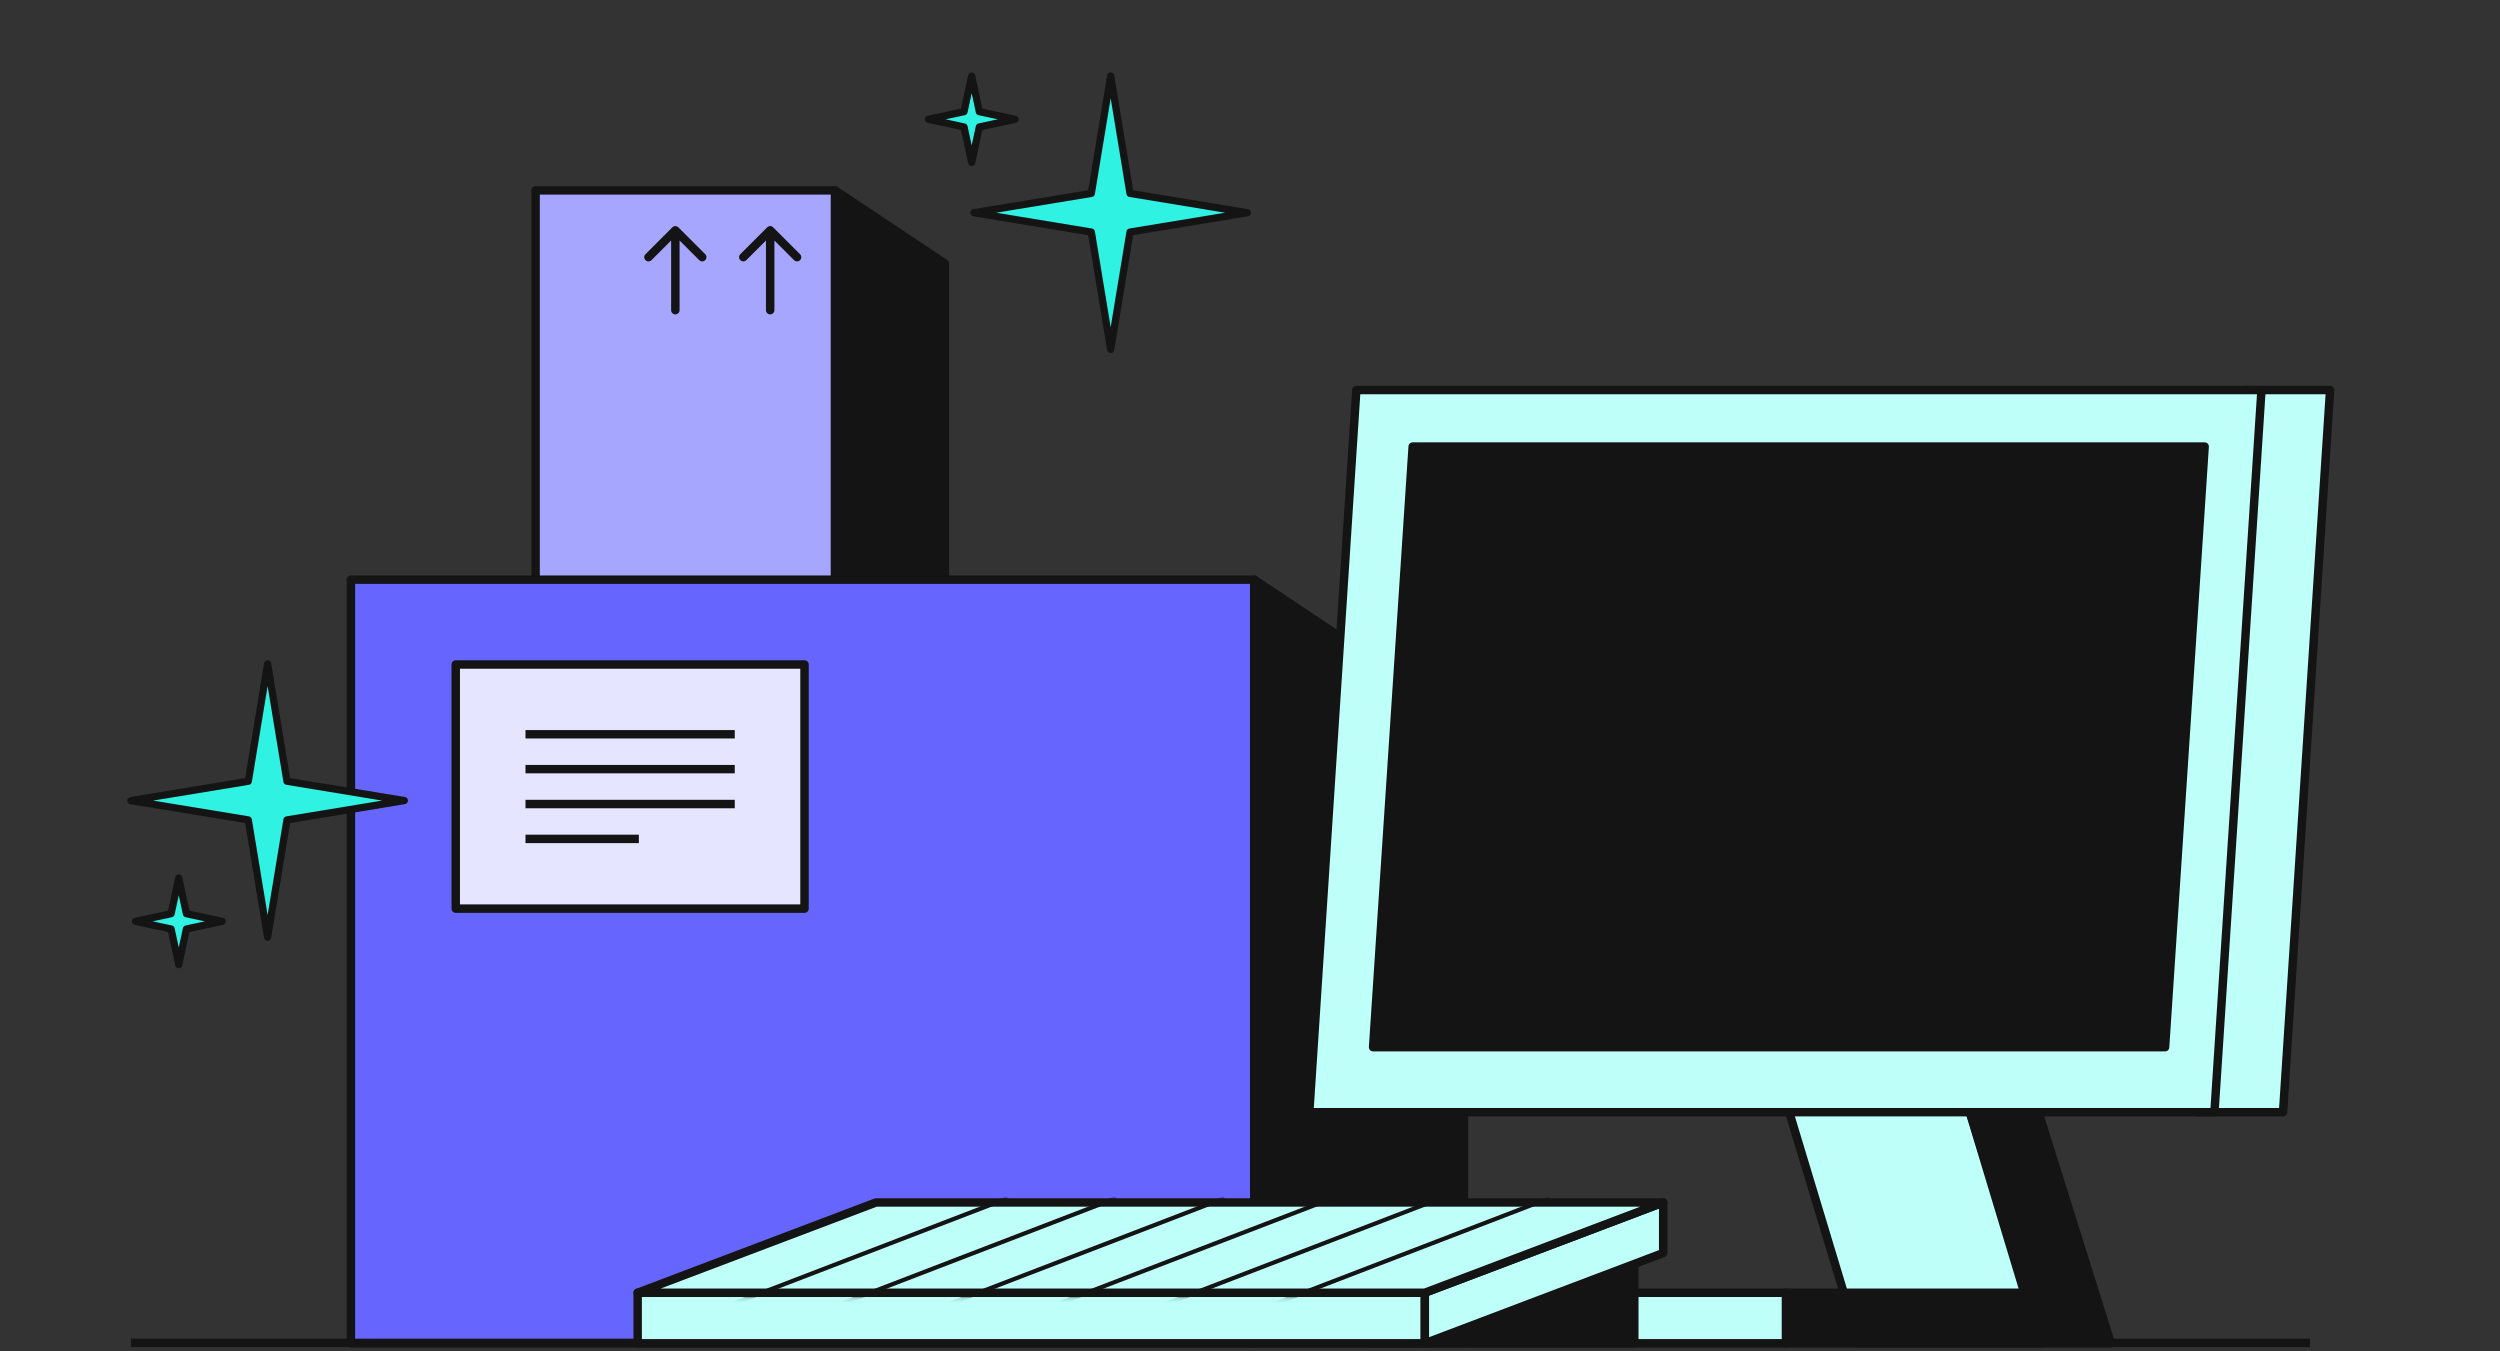 <svg width="592" height="320" viewBox="0 0 592 320" fill="none" xmlns="http://www.w3.org/2000/svg">
<rect x="0" y="0" width="592" height="320" fill="#333333" stroke="none"/>
<path d="M126.831 45.082H197.744V139.632H126.831V45.082Z" fill="#A6A6FF" stroke="#141414" stroke-width="2" stroke-linejoin="round"/>
<path d="M223.745 62.394L197.744 45.082V139.632H223.745V62.394Z" fill="#141414" stroke="#141414" stroke-width="2" stroke-linejoin="round"/>
<path d="M183.086 53.83C182.696 53.44 182.063 53.44 181.672 53.83L175.308 60.194C174.918 60.585 174.918 61.218 175.308 61.608C175.699 61.999 176.332 61.999 176.722 61.608L182.379 55.951L188.036 61.608C188.427 61.999 189.06 61.999 189.45 61.608C189.841 61.218 189.841 60.585 189.45 60.194L183.086 53.83ZM181.379 73.447C181.379 74 181.827 74.447 182.379 74.447C182.932 74.447 183.379 74 183.379 73.447L181.379 73.447ZM181.379 54.537L181.379 73.447L183.379 73.447L183.379 54.537L181.379 54.537Z" fill="#141414"/>
<path d="M160.631 53.83C160.24 53.44 159.607 53.44 159.217 53.83L152.853 60.194C152.462 60.585 152.462 61.218 152.853 61.608C153.243 61.999 153.876 61.999 154.267 61.608L159.924 55.951L165.58 61.608C165.971 61.999 166.604 61.999 166.995 61.608C167.385 61.218 167.385 60.585 166.995 60.194L160.631 53.83ZM158.924 73.447C158.924 74 159.371 74.447 159.924 74.447C160.476 74.447 160.924 74 160.924 73.447L158.924 73.447ZM158.924 54.537L158.924 73.447L160.924 73.447L160.924 54.537L158.924 54.537Z" fill="#141414"/>
<path d="M83.102 137.266H297.021V318.093H83.102V137.266Z" fill="#6666FF" stroke="#141414" stroke-width="2" stroke-linejoin="round"/>
<path d="M346.66 170.375L297.021 137.266V318.093H346.66V170.375Z" fill="#141414" stroke="#141414" stroke-width="2" stroke-linejoin="round"/>
<rect x="107.921" y="157.357" width="82.586" height="57.81" fill="#E5E5FF" stroke="#141414" stroke-width="2" stroke-linejoin="round"/>
<path d="M124.439 173.873H173.991" stroke="#141414" stroke-width="2" stroke-linejoin="round"/>
<path d="M124.439 182.131H173.991" stroke="#141414" stroke-width="2" stroke-linejoin="round"/>
<path d="M124.439 190.395H173.991" stroke="#141414" stroke-width="2" stroke-linejoin="round"/>
<path d="M124.439 198.652H151.28" stroke="#141414" stroke-width="2" stroke-linejoin="round"/>
<path d="M32 318H546" stroke="#141414" stroke-width="2" stroke-linecap="square"/>
<path d="M483.621 318.092L465.665 260.803H422.911L436.592 306.121L440.013 318.092H483.621Z" fill="#BFFFFA" stroke="#141414" stroke-width="2" stroke-linejoin="round"/>
<path d="M422.911 306.121H479.346L465.665 260.803H481.911L499.867 318.092H422.911V306.121Z" fill="#141414" stroke="#141414" stroke-width="2" stroke-linejoin="round"/>
<rect x="347.664" y="306.123" width="75.246" height="11.971" fill="#BFFFFA" stroke="#141414" stroke-width="2" stroke-linejoin="round"/>
<rect x="325.434" y="297.572" width="61.565" height="20.522" fill="#141414" stroke="#141414" stroke-width="2" stroke-linejoin="round"/>
<rect x="151" y="306.123" width="186.404" height="11.971" fill="#BFFFFA" stroke="#141414" stroke-width="2" stroke-linejoin="round"/>
<path d="M337.404 306.121L393.839 284.744V296.715L337.404 318.092V306.121Z" fill="#BFFFFA" stroke="#141414" stroke-width="2" stroke-linejoin="round"/>
<path d="M207.434 284.744H393.839L337.404 306.121H151L207.434 284.744Z" fill="#BFFFFA" stroke="#141414" stroke-width="2" stroke-linejoin="round"/>
<mask id="mask0_445_5909" style="mask-type:alpha" maskUnits="userSpaceOnUse" x="150" y="283" width="245" height="25">
<path d="M207.434 284.742H393.839L337.404 306.119H151L207.434 284.742Z" fill="#D9D9D9" stroke="black" stroke-width="2" stroke-linejoin="round"/>
</mask>
<g mask="url(#mask0_445_5909)">
<path d="M238.218 283.887L171.523 309.539" stroke="#141414" stroke-linecap="round" stroke-linejoin="round"/>
<path d="M263.871 283.887L197.176 309.539" stroke="#141414" stroke-linecap="round" stroke-linejoin="round"/>
<path d="M289.521 283.887L222.826 309.539" stroke="#141414" stroke-linecap="round" stroke-linejoin="round"/>
<path d="M315.175 283.887L248.48 309.539" stroke="#141414" stroke-linecap="round" stroke-linejoin="round"/>
<path d="M340.827 283.887L274.132 309.539" stroke="#141414" stroke-linecap="round" stroke-linejoin="round"/>
<path d="M366.478 283.887L299.783 309.539" stroke="#141414" stroke-linecap="round" stroke-linejoin="round"/>
</g>
<path d="M531.528 92.356L551.765 92.356L540.625 263.369H520.389L531.528 92.356Z" fill="#BFFFFA" stroke="#141414" stroke-width="2" stroke-linejoin="round"/>
<path d="M321.183 92.356H535.52L524.38 263.369H310.043L321.183 92.356Z" fill="#BFFFFA" stroke="#141414" stroke-width="2" stroke-linejoin="round"/>
<path d="M334.521 105.746H522.065L512.691 247.973H325.147L334.521 105.746Z" fill="#141414" stroke="#141414" stroke-width="2" stroke-linejoin="round"/>
<path d="M63.373 157.205L67.952 185L95.747 189.578L67.952 194.157L63.373 221.952L58.795 194.157L31 189.578L58.795 185L63.373 157.205Z" fill="#30F2E2" stroke="#141414" stroke-width="1.711" stroke-linejoin="round"/>
<path d="M263.009 18L267.587 45.795L295.382 50.373L267.587 54.952L263.009 82.747L258.43 54.952L230.635 50.373L258.43 45.795L263.009 18Z" fill="#30F2E2" stroke="#141414" stroke-width="1.711" stroke-linejoin="round"/>
<path d="M42.331 207.924L44.143 216.363L52.582 218.175L44.143 219.988L42.331 228.427L40.518 219.988L32.079 218.175L40.518 216.363L42.331 207.924Z" fill="#30F2E2" stroke="#141414" stroke-width="1.711" stroke-linejoin="round"/>
<path d="M230.096 18L231.908 26.439L240.347 28.252L231.908 30.064L230.096 38.503L228.284 30.064L219.844 28.252L228.284 26.439L230.096 18Z" fill="#30F2E2" stroke="#141414" stroke-width="1.711" stroke-linejoin="round"/>
</svg>
